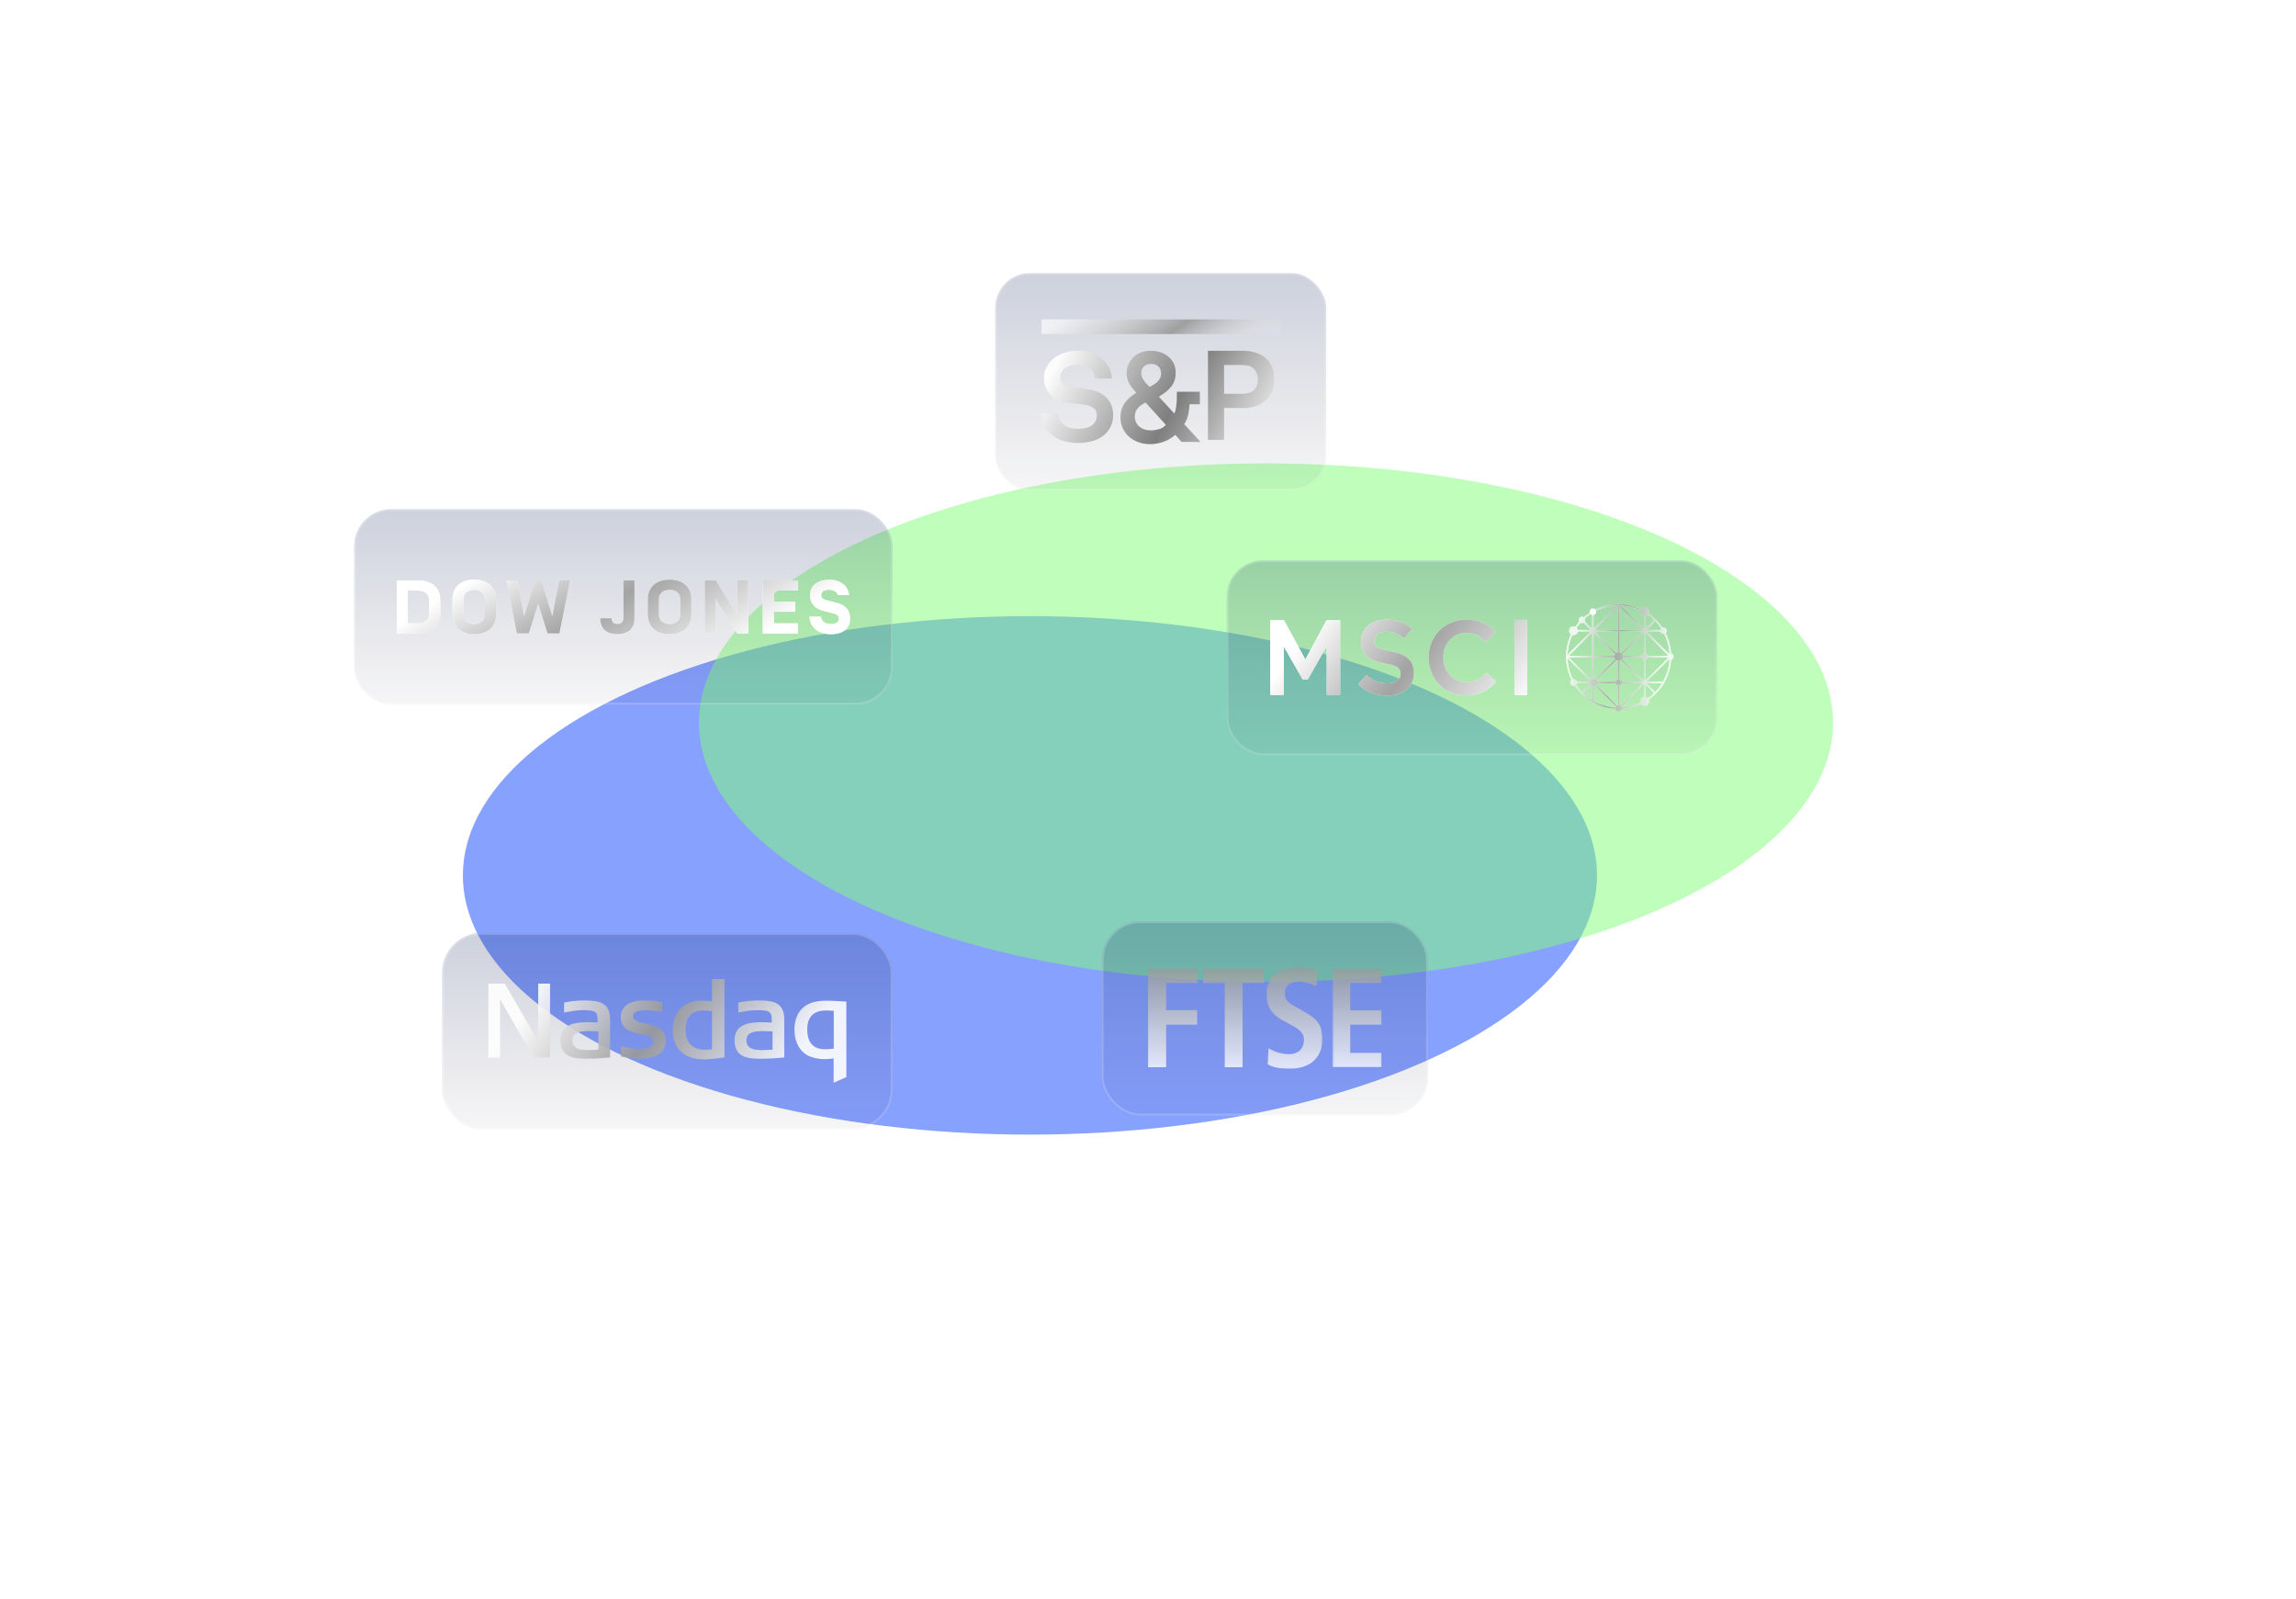 <svg width="992" height="691" viewBox="0 0 992 691" fill="none" xmlns="http://www.w3.org/2000/svg">
<g filter="url(#filter0_b_9693_5803)">
<path d="M528.099 453.417C480.797 487.484 428.723 505.444 382.787 506.963C336.848 508.482 297.109 493.563 274.343 461.952C251.577 430.341 250.021 387.923 266.022 344.833C282.021 301.747 315.558 258.05 362.861 223.982C410.163 189.915 462.237 171.956 508.173 170.437C554.112 168.917 593.851 183.837 616.617 215.448C639.383 247.059 640.939 289.477 624.938 332.567C608.939 375.653 575.402 419.35 528.099 453.417Z" stroke="white" stroke-opacity="0.2" stroke-width="1.047"/>
</g>
<g filter="url(#filter1_f_9693_5803)">
<ellipse cx="445" cy="378.199" rx="245" ry="112" fill="#1145FF" fill-opacity="0.5"/>
</g>
<g filter="url(#filter2_f_9693_5803)">
<ellipse cx="547" cy="312.201" rx="245" ry="112" fill="#83FF78" fill-opacity="0.5"/>
</g>
<g filter="url(#filter3_b_9693_5803)">
<rect x="153" y="220" width="232.686" height="84.43" rx="16.016" fill="url(#paint0_linear_9693_5803)" fill-opacity="0.2"/>
<rect x="153.4" y="220.4" width="231.885" height="83.629" rx="15.616" stroke="white" stroke-opacity="0.2" stroke-width="0.801"/>
<path fill-rule="evenodd" clip-rule="evenodd" d="M204.869 254.804C207.493 254.804 209.504 256.247 209.504 258.914V265.517C209.504 268.141 207.449 269.627 204.869 269.627C202.245 269.627 200.234 268.141 200.234 265.517V258.914C200.234 256.291 202.289 254.804 204.869 254.804ZM195.512 265.517C195.512 270.546 198.922 273.956 204.913 273.956C210.859 273.956 214.27 270.589 214.314 265.517V258.914C214.314 253.842 210.903 250.432 204.913 250.432C198.922 250.432 195.512 253.842 195.512 258.914V265.517ZM180.776 255.154C183.4 255.154 185.411 256.641 185.411 259.264V265.211C185.411 267.834 183.356 269.321 180.776 269.321H176.141V255.154H180.776ZM171.419 250.781V273.65H180.82C186.81 273.65 190.221 270.283 190.221 265.211V259.22C190.221 254.192 186.81 250.781 180.82 250.781H171.419ZM232.504 260.838L228.482 273.65H223.322L218.774 250.781H223.541L226.426 266.26L231.061 250.781H233.991L238.626 266.26L241.512 250.781H246.278L241.687 273.65H236.571L232.504 260.838ZM274.131 250.781H269.365V266.96C269.365 268.446 268.578 269.583 266.741 269.583C265.211 269.583 264.293 268.709 264.161 267.091H259.352C259.352 271.638 262.106 273.956 266.741 273.956C271.376 273.956 274.131 271.638 274.131 267.091V250.781ZM293.938 258.914C293.938 256.247 291.927 254.804 289.303 254.804C286.724 254.804 284.668 256.291 284.668 258.914V265.517C284.668 268.141 286.68 269.627 289.303 269.627C291.883 269.627 293.938 268.141 293.938 265.517V258.914ZM289.303 273.956C283.313 273.956 279.902 270.546 279.902 265.517V258.914C279.902 253.842 283.313 250.432 289.303 250.432C295.294 250.432 298.704 253.842 298.704 258.914V265.517C298.704 270.589 295.294 273.956 289.303 273.956ZM318.513 273.65H323.279V250.781H318.513V265.517L309.287 250.781H304.521V273.65H309.287V258.914L318.513 273.65ZM334.34 259.92H343.61V264.293H334.34V269.321H344.703V273.65H329.574V250.781H344.703V255.154H334.34V259.92ZM354.631 266.435H349.733C349.952 270.982 353.494 273.955 358.96 273.999C364.338 273.999 367.267 271.463 367.267 267.353C367.267 263.505 365.212 261.362 361.364 260.4L357.298 259.395C355.942 259.045 354.806 258.476 354.806 257.121C354.806 255.503 356.205 254.803 358.216 254.803C359.79 254.803 361.539 255.503 361.977 257.033H366.874C366.305 253.142 363.245 250.475 358.26 250.475C353.887 250.475 349.996 252.53 349.996 257.121C349.996 260.488 351.876 262.936 355.68 263.898L359.878 264.948C361.627 265.341 362.458 266.085 362.458 267.353C362.458 268.927 361.015 269.627 358.916 269.627C356.555 269.627 354.893 268.358 354.631 266.435Z" fill="white"/>
<path fill-rule="evenodd" clip-rule="evenodd" d="M204.869 254.804C207.493 254.804 209.504 256.247 209.504 258.914V265.517C209.504 268.141 207.449 269.627 204.869 269.627C202.245 269.627 200.234 268.141 200.234 265.517V258.914C200.234 256.291 202.289 254.804 204.869 254.804ZM195.512 265.517C195.512 270.546 198.922 273.956 204.913 273.956C210.859 273.956 214.27 270.589 214.314 265.517V258.914C214.314 253.842 210.903 250.432 204.913 250.432C198.922 250.432 195.512 253.842 195.512 258.914V265.517ZM180.776 255.154C183.4 255.154 185.411 256.641 185.411 259.264V265.211C185.411 267.834 183.356 269.321 180.776 269.321H176.141V255.154H180.776ZM171.419 250.781V273.65H180.82C186.81 273.65 190.221 270.283 190.221 265.211V259.22C190.221 254.192 186.81 250.781 180.82 250.781H171.419ZM232.504 260.838L228.482 273.65H223.322L218.774 250.781H223.541L226.426 266.26L231.061 250.781H233.991L238.626 266.26L241.512 250.781H246.278L241.687 273.65H236.571L232.504 260.838ZM274.131 250.781H269.365V266.96C269.365 268.446 268.578 269.583 266.741 269.583C265.211 269.583 264.293 268.709 264.161 267.091H259.352C259.352 271.638 262.106 273.956 266.741 273.956C271.376 273.956 274.131 271.638 274.131 267.091V250.781ZM293.938 258.914C293.938 256.247 291.927 254.804 289.303 254.804C286.724 254.804 284.668 256.291 284.668 258.914V265.517C284.668 268.141 286.68 269.627 289.303 269.627C291.883 269.627 293.938 268.141 293.938 265.517V258.914ZM289.303 273.956C283.313 273.956 279.902 270.546 279.902 265.517V258.914C279.902 253.842 283.313 250.432 289.303 250.432C295.294 250.432 298.704 253.842 298.704 258.914V265.517C298.704 270.589 295.294 273.956 289.303 273.956ZM318.513 273.65H323.279V250.781H318.513V265.517L309.287 250.781H304.521V273.65H309.287V258.914L318.513 273.65ZM334.34 259.92H343.61V264.293H334.34V269.321H344.703V273.65H329.574V250.781H344.703V255.154H334.34V259.92ZM354.631 266.435H349.733C349.952 270.982 353.494 273.955 358.96 273.999C364.338 273.999 367.267 271.463 367.267 267.353C367.267 263.505 365.212 261.362 361.364 260.4L357.298 259.395C355.942 259.045 354.806 258.476 354.806 257.121C354.806 255.503 356.205 254.803 358.216 254.803C359.79 254.803 361.539 255.503 361.977 257.033H366.874C366.305 253.142 363.245 250.475 358.26 250.475C353.887 250.475 349.996 252.53 349.996 257.121C349.996 260.488 351.876 262.936 355.68 263.898L359.878 264.948C361.627 265.341 362.458 266.085 362.458 267.353C362.458 268.927 361.015 269.627 358.916 269.627C356.555 269.627 354.893 268.358 354.631 266.435Z" fill="url(#paint1_linear_9693_5803)" fill-opacity="0.9"/>
</g>
<g filter="url(#filter4_b_9693_5803)">
<rect x="191" y="403" width="194.675" height="85" rx="17.218" fill="url(#paint2_linear_9693_5803)" fill-opacity="0.2"/>
<rect x="191.43" y="403.43" width="193.814" height="84.139" rx="16.788" stroke="white" stroke-opacity="0.2" stroke-width="0.861"/>
<g filter="url(#filter5_b_9693_5803)">
<path fill-rule="evenodd" clip-rule="evenodd" d="M290.643 445.262C290.643 452.931 295.751 457.688 303.972 457.688C307.904 457.688 312.998 456.822 312.998 456.822V423H307.637V432.607C305.846 432.383 304.535 432.352 303.583 432.352H302.947C295.357 432.352 290.643 437.303 290.643 445.262ZM296.205 445.129C296.205 439.37 298.73 436.57 303.923 436.57C304.984 436.57 306.168 436.678 307.635 436.914V453.325C306.166 453.45 305.088 453.512 304.147 453.512C299.252 453.512 296.205 450.299 296.205 445.129ZM216.052 431.662L230.535 456.912H237.657V424.946H232.543L232.549 449.972L218.066 424.946H211V456.912H216.047L216.052 431.662ZM268.658 456.549C271.685 457.131 274.227 457.404 276.665 457.404C283.69 457.404 287.712 454.549 287.712 449.573C287.712 444.148 282.78 443.068 278.801 442.208L278.797 442.208C275.953 441.589 273.499 441.055 273.499 439.189C273.499 436.94 276.501 436.467 279.031 436.467C281.306 436.467 283.673 436.849 285.692 437.22L286.153 437.304V432.97L285.287 432.842C283.502 432.575 281.283 432.25 278.225 432.25C271.854 432.25 268.201 434.892 268.201 439.504C268.201 444.232 271.969 445.608 275.501 446.524C275.858 446.614 276.282 446.699 276.732 446.783L276.884 446.814C279.292 447.275 282.289 447.852 282.289 450.148C282.289 452.887 277.951 453.179 276.089 453.179C273.783 453.179 271.478 452.693 268.808 452.124L268.33 452.021V456.487L268.658 456.549ZM317.361 449.348C317.361 456.427 322.5 457.404 328.049 457.404C330.913 457.404 334.257 457.342 338.467 456.87L338.837 456.828V440.396C338.837 432.861 333.687 432.25 327.608 432.25C324.829 432.25 322.104 432.529 319.277 433.103L318.963 433.17V437.437L319.429 437.353C321.868 436.916 324.629 436.425 327.116 436.425C333.388 436.425 333.443 437.456 333.449 441.777C333.326 441.772 333.154 441.764 332.952 441.755C332.021 441.714 330.446 441.644 330.059 441.644C325.308 441.644 317.361 441.644 317.361 449.348ZM322.504 449.481C322.504 446.13 325.343 445.456 329.925 445.456C330.234 445.456 332.789 445.548 333.77 445.59V453.469L333.76 453.47C333.05 453.52 330.785 453.682 329.524 453.682C326.126 453.682 322.504 453.36 322.504 449.481ZM242.128 449.348C242.128 456.427 247.266 457.404 252.823 457.404C255.68 457.404 259.024 457.342 263.233 456.87L263.604 456.828V440.396C263.604 432.861 258.453 432.25 252.375 432.25C249.579 432.251 246.79 432.537 244.051 433.103L243.729 433.17V437.437L244.195 437.353C246.634 436.916 249.395 436.425 251.883 436.425C258.156 436.425 258.217 437.456 258.223 441.777C258.1 441.772 257.927 441.764 257.724 441.755C256.792 441.714 255.214 441.644 254.825 441.644C250.075 441.644 242.128 441.644 242.128 449.348ZM247.278 449.481C247.278 446.13 250.111 445.456 254.691 445.456C255 445.456 257.555 445.548 258.544 445.59V453.469L258.533 453.47C257.823 453.52 255.559 453.682 254.292 453.682C250.894 453.682 247.278 453.36 247.278 449.481ZM360.185 457.289V467.775L365.675 465.345V432.716L362.629 432.558C360.755 432.449 358.814 432.341 357.377 432.341C353.361 432.341 350.691 432.918 348.428 434.268C343.921 436.99 343.247 442.04 343.247 444.802C343.247 450.337 345.685 454.651 349.775 456.35C351.601 457.12 353.96 457.581 356.085 457.581C356.982 457.581 358.093 457.581 360.185 457.289ZM348.767 444.802C348.767 439.336 351.528 436.558 356.976 436.56C357.837 436.56 358.595 436.603 360.238 436.712V453.053C358.139 453.32 357.192 453.32 356.349 453.32C352.885 453.32 348.767 451.841 348.767 444.802Z" fill="url(#paint3_linear_9693_5803)" fill-opacity="0.9"/>
</g>
</g>
<g filter="url(#filter6_b_9693_5803)">
<rect x="476" y="398" width="141" height="83.96" rx="16.703" fill="url(#paint4_linear_9693_5803)" fill-opacity="0.2"/>
<rect x="476.418" y="398.418" width="140.165" height="83.125" rx="16.285" stroke="white" stroke-opacity="0.2" stroke-width="0.835"/>
<path d="M496.043 418.501H517.235V424.69H503.841V436.42H517.235V442.701H503.841V461.082H496.043V418.501Z" fill="url(#paint5_linear_9693_5803)" fill-opacity="0.77"/>
<path d="M529.162 424.69H519.805V418.501H546.042V424.69H536.868V461.082H529.162V424.69Z" fill="url(#paint6_linear_9693_5803)" fill-opacity="0.77"/>
<mask id="mask0_9693_5803" style="mask-type:luminance" maskUnits="userSpaceOnUse" x="547" y="418" width="25" height="44">
<path d="M547.139 461.916H571.541V418.042H547.139V461.916Z" fill="white"/>
</mask>
<g mask="url(#mask0_9693_5803)">
<path d="M548.056 452.863C549.524 453.787 552.918 455.45 556.955 455.45C560.349 455.45 563.376 453.602 563.376 449.261C563.376 446.213 561.633 444.92 557.872 442.796C553.927 440.671 553.927 440.671 553.927 440.671C549.799 438.362 547.139 434.944 547.139 429.495C547.139 421.829 553.285 417.949 560.349 417.949C564.844 417.949 567.963 419.058 569.156 419.519C568.789 425.985 568.789 425.985 568.789 425.985C566.954 425.246 564.477 424.138 560.899 424.138C557.046 424.138 555.12 426.262 555.12 429.125C555.12 432.358 557.138 433.559 559.523 434.852C564.11 437.438 564.11 437.438 564.11 437.438C568.972 440.209 571.358 442.888 571.358 448.892C571.358 457.574 565.303 461.73 557.23 461.73C553.01 461.73 549.707 461.084 547.689 459.791" fill="url(#paint7_linear_9693_5803)" fill-opacity="0.77"/>
</g>
<mask id="mask1_9693_5803" style="mask-type:luminance" maskUnits="userSpaceOnUse" x="575" y="418" width="22" height="44">
<path d="M575.673 461.266H596.956V418.5H575.673V461.266Z" fill="white"/>
</mask>
<g mask="url(#mask1_9693_5803)">
<path d="M575.673 418.501H596.864V424.69H583.379V436.513H596.864V442.701H583.379V454.894H596.864V461.082H575.673V418.501Z" fill="url(#paint8_linear_9693_5803)" fill-opacity="0.77"/>
</g>
</g>
<g filter="url(#filter7_b_9693_5803)">
<rect x="530" y="242.125" width="212" height="84.145" rx="15.688" fill="url(#paint9_linear_9693_5803)" fill-opacity="0.2"/>
<rect x="530.392" y="242.517" width="211.216" height="83.361" rx="15.296" stroke="white" stroke-opacity="0.2" stroke-width="0.784"/>
<g clip-path="url(#clip0_9693_5803)">
<g opacity="0.8">
<path d="M715.139 299.802C715.052 299.802 714.964 299.78 714.899 299.715L683.275 268.077C683.143 267.946 683.143 267.749 683.275 267.618C683.406 267.486 683.603 267.486 683.734 267.618L715.38 299.255C715.512 299.386 715.512 299.583 715.38 299.715C715.315 299.759 715.227 299.802 715.139 299.802Z" fill="white"/>
<path d="M715.139 299.802C715.052 299.802 714.964 299.78 714.899 299.715L683.275 268.077C683.143 267.946 683.143 267.749 683.275 267.618C683.406 267.486 683.603 267.486 683.734 267.618L715.38 299.255C715.512 299.386 715.512 299.583 715.38 299.715C715.315 299.759 715.227 299.802 715.139 299.802Z" fill="url(#paint10_linear_9693_5803)" fill-opacity="0.9"/>
<path d="M683.538 299.825C683.45 299.825 683.362 299.803 683.297 299.737C683.165 299.606 683.165 299.409 683.297 299.278L714.943 267.662C715.074 267.531 715.271 267.531 715.403 267.662C715.534 267.794 715.534 267.991 715.403 268.122L683.779 299.737C683.713 299.803 683.625 299.825 683.538 299.825Z" fill="white"/>
<path d="M683.538 299.825C683.45 299.825 683.362 299.803 683.297 299.737C683.165 299.606 683.165 299.409 683.297 299.278L714.943 267.662C715.074 267.531 715.271 267.531 715.403 267.662C715.534 267.794 715.534 267.991 715.403 268.122L683.779 299.737C683.713 299.803 683.625 299.825 683.538 299.825Z" fill="url(#paint11_linear_9693_5803)" fill-opacity="0.9"/>
<path d="M699.394 306.371C699.218 306.371 699.065 306.217 699.065 306.042V261.29C699.065 261.115 699.218 260.962 699.394 260.962C699.569 260.962 699.722 261.115 699.722 261.29V306.042C699.722 306.217 699.569 306.371 699.394 306.371Z" fill="white"/>
<path d="M699.394 306.371C699.218 306.371 699.065 306.217 699.065 306.042V261.29C699.065 261.115 699.218 260.962 699.394 260.962C699.569 260.962 699.722 261.115 699.722 261.29V306.042C699.722 306.217 699.569 306.371 699.394 306.371Z" fill="url(#paint12_linear_9693_5803)" fill-opacity="0.9"/>
<path d="M721.775 283.995H676.989C676.814 283.995 676.661 283.841 676.661 283.666C676.661 283.491 676.814 283.338 676.989 283.338H721.754C721.929 283.338 722.082 283.491 722.082 283.666C722.082 283.841 721.951 283.995 721.775 283.995Z" fill="white"/>
<path d="M721.775 283.995H676.989C676.814 283.995 676.661 283.841 676.661 283.666C676.661 283.491 676.814 283.338 676.989 283.338H721.754C721.929 283.338 722.082 283.491 722.082 283.666C722.082 283.841 721.951 283.995 721.775 283.995Z" fill="url(#paint13_linear_9693_5803)" fill-opacity="0.9"/>
<path d="M718.731 272.807H679.858C679.683 272.807 679.53 272.653 679.53 272.478C679.53 272.303 679.683 272.15 679.858 272.15H718.731C718.906 272.15 719.06 272.303 719.06 272.478C719.06 272.653 718.906 272.807 718.731 272.807Z" fill="white"/>
<path d="M718.731 272.807H679.858C679.683 272.807 679.53 272.653 679.53 272.478C679.53 272.303 679.683 272.15 679.858 272.15H718.731C718.906 272.15 719.06 272.303 719.06 272.478C719.06 272.653 718.906 272.807 718.731 272.807Z" fill="url(#paint14_linear_9693_5803)" fill-opacity="0.9"/>
<path d="M718.687 295.183H679.858C679.683 295.183 679.53 295.029 679.53 294.854C679.53 294.679 679.683 294.526 679.858 294.526H718.687C718.863 294.526 719.016 294.679 719.016 294.854C719.016 295.029 718.884 295.183 718.687 295.183Z" fill="white"/>
<path d="M718.687 295.183H679.858C679.683 295.183 679.53 295.029 679.53 294.854C679.53 294.679 679.683 294.526 679.858 294.526H718.687C718.863 294.526 719.016 294.679 719.016 294.854C719.016 295.029 718.884 295.183 718.687 295.183Z" fill="url(#paint15_linear_9693_5803)" fill-opacity="0.9"/>
<path d="M699.394 306.371C699.218 306.371 699.065 306.217 699.065 306.042V261.29C699.065 261.115 699.218 260.962 699.394 260.962C699.569 260.962 699.722 261.115 699.722 261.29V306.042C699.722 306.217 699.569 306.371 699.394 306.371Z" fill="white"/>
<path d="M699.394 306.371C699.218 306.371 699.065 306.217 699.065 306.042V261.29C699.065 261.115 699.218 260.962 699.394 260.962C699.569 260.962 699.722 261.115 699.722 261.29V306.042C699.722 306.217 699.569 306.371 699.394 306.371Z" fill="url(#paint16_linear_9693_5803)" fill-opacity="0.9"/>
<path d="M688.203 303.306C688.027 303.306 687.874 303.153 687.874 302.978V264.246C687.874 264.071 688.027 263.918 688.203 263.918C688.378 263.918 688.531 264.071 688.531 264.246V302.978C688.531 303.175 688.378 303.306 688.203 303.306Z" fill="white"/>
<path d="M688.203 303.306C688.027 303.306 687.874 303.153 687.874 302.978V264.246C687.874 264.071 688.027 263.918 688.203 263.918C688.378 263.918 688.531 264.071 688.531 264.246V302.978C688.531 303.175 688.378 303.306 688.203 303.306Z" fill="url(#paint17_linear_9693_5803)" fill-opacity="0.9"/>
<path d="M710.585 303.305C710.41 303.305 710.256 303.152 710.256 302.977V264.312C710.256 264.136 710.41 263.983 710.585 263.983C710.76 263.983 710.913 264.136 710.913 264.312V302.977C710.913 303.174 710.76 303.305 710.585 303.305Z" fill="white"/>
<path d="M710.585 303.305C710.41 303.305 710.256 303.152 710.256 302.977V264.312C710.256 264.136 710.41 263.983 710.585 263.983C710.76 263.983 710.913 264.136 710.913 264.312V302.977C710.913 303.174 710.76 303.305 710.585 303.305Z" fill="url(#paint18_linear_9693_5803)" fill-opacity="0.9"/>
<path d="M721.775 283.995C721.688 283.995 721.6 283.973 721.534 283.907L699.152 261.509C699.021 261.378 699.021 261.181 699.152 261.05C699.284 260.918 699.481 260.918 699.612 261.05L721.994 283.426C722.126 283.557 722.126 283.754 721.994 283.885C721.929 283.951 721.863 283.995 721.775 283.995Z" fill="white"/>
<path d="M721.775 283.995C721.688 283.995 721.6 283.973 721.534 283.907L699.152 261.509C699.021 261.378 699.021 261.181 699.152 261.05C699.284 260.918 699.481 260.918 699.612 261.05L721.994 283.426C722.126 283.557 722.126 283.754 721.994 283.885C721.929 283.951 721.863 283.995 721.775 283.995Z" fill="url(#paint19_linear_9693_5803)" fill-opacity="0.9"/>
<path d="M699.394 306.371C699.306 306.371 699.218 306.349 699.152 306.284L676.77 283.908C676.639 283.776 676.639 283.579 676.77 283.448C676.902 283.317 677.099 283.317 677.23 283.448L699.612 305.824C699.744 305.955 699.744 306.152 699.612 306.284C699.546 306.349 699.459 306.371 699.394 306.371Z" fill="white"/>
<path d="M699.394 306.371C699.306 306.371 699.218 306.349 699.152 306.284L676.77 283.908C676.639 283.776 676.639 283.579 676.77 283.448C676.902 283.317 677.099 283.317 677.23 283.448L699.612 305.824C699.744 305.955 699.744 306.152 699.612 306.284C699.546 306.349 699.459 306.371 699.394 306.371Z" fill="url(#paint20_linear_9693_5803)" fill-opacity="0.9"/>
<path d="M699.394 306.371C699.306 306.371 699.218 306.349 699.152 306.284C699.021 306.152 699.021 305.955 699.152 305.824L721.534 283.448C721.666 283.317 721.863 283.317 721.994 283.448C722.126 283.579 722.126 283.776 721.994 283.908L699.612 306.284C699.546 306.349 699.459 306.371 699.394 306.371Z" fill="white"/>
<path d="M699.394 306.371C699.306 306.371 699.218 306.349 699.152 306.284C699.021 306.152 699.021 305.955 699.152 305.824L721.534 283.448C721.666 283.317 721.863 283.317 721.994 283.448C722.126 283.579 722.126 283.776 721.994 283.908L699.612 306.284C699.546 306.349 699.459 306.371 699.394 306.371Z" fill="url(#paint21_linear_9693_5803)" fill-opacity="0.9"/>
<path d="M676.989 283.995C676.902 283.995 676.814 283.973 676.749 283.907C676.617 283.776 676.617 283.579 676.749 283.448L699.152 261.05C699.284 260.918 699.481 260.918 699.612 261.05C699.744 261.181 699.744 261.378 699.613 261.509L677.23 283.907C677.165 283.951 677.077 283.995 676.989 283.995Z" fill="white"/>
<path d="M676.989 283.995C676.902 283.995 676.814 283.973 676.749 283.907C676.617 283.776 676.617 283.579 676.749 283.448L699.152 261.05C699.284 260.918 699.481 260.918 699.612 261.05C699.744 261.181 699.744 261.378 699.613 261.509L677.23 283.907C677.165 283.951 677.077 283.995 676.989 283.995Z" fill="url(#paint22_linear_9693_5803)" fill-opacity="0.9"/>
<path d="M699.328 306.349C686.801 306.349 676.617 296.168 676.617 283.667C676.617 271.143 686.801 260.984 699.328 260.984C711.855 260.984 722.038 271.165 722.038 283.667C722.038 296.168 711.855 306.349 699.328 306.349ZM699.328 261.619C687.173 261.619 677.274 271.515 677.274 283.645C677.274 295.796 687.173 305.67 699.328 305.67C711.482 305.67 721.381 295.796 721.381 283.645C721.381 271.493 711.482 261.619 699.328 261.619Z" fill="white"/>
<path d="M699.328 306.349C686.801 306.349 676.617 296.168 676.617 283.667C676.617 271.143 686.801 260.984 699.328 260.984C711.855 260.984 722.038 271.165 722.038 283.667C722.038 296.168 711.855 306.349 699.328 306.349ZM699.328 261.619C687.173 261.619 677.274 271.515 677.274 283.645C677.274 295.796 687.173 305.67 699.328 305.67C711.482 305.67 721.381 295.796 721.381 283.645C721.381 271.493 711.482 261.619 699.328 261.619Z" fill="url(#paint23_linear_9693_5803)" fill-opacity="0.9"/>
<path d="M701.255 283.645C701.255 284.696 700.401 285.55 699.35 285.55C698.298 285.55 697.444 284.696 697.444 283.645C697.444 282.594 698.298 281.74 699.35 281.74C700.423 281.762 701.255 282.594 701.255 283.645Z" fill="white"/>
<path d="M701.255 283.645C701.255 284.696 700.401 285.55 699.35 285.55C698.298 285.55 697.444 284.696 697.444 283.645C697.444 282.594 698.298 281.74 699.35 281.74C700.423 281.762 701.255 282.594 701.255 283.645Z" fill="url(#paint24_linear_9693_5803)" fill-opacity="0.9"/>
<path d="M700.795 294.855C700.795 295.643 700.16 296.256 699.394 296.256C698.627 296.256 697.992 295.621 697.992 294.855C697.992 294.088 698.627 293.453 699.394 293.453C700.16 293.453 700.795 294.066 700.795 294.855Z" fill="white"/>
<path d="M700.795 294.855C700.795 295.643 700.16 296.256 699.394 296.256C698.627 296.256 697.992 295.621 697.992 294.855C697.992 294.088 698.627 293.453 699.394 293.453C700.16 293.453 700.795 294.066 700.795 294.855Z" fill="url(#paint25_linear_9693_5803)" fill-opacity="0.9"/>
<path d="M689.604 272.479C689.604 273.245 688.969 273.88 688.203 273.88C687.436 273.88 686.801 273.245 686.801 272.479C686.801 271.69 687.436 271.077 688.203 271.077C688.969 271.077 689.604 271.69 689.604 272.479Z" fill="white"/>
<path d="M689.604 272.479C689.604 273.245 688.969 273.88 688.203 273.88C687.436 273.88 686.801 273.245 686.801 272.479C686.801 271.69 687.436 271.077 688.203 271.077C688.969 271.077 689.604 271.69 689.604 272.479Z" fill="url(#paint26_linear_9693_5803)" fill-opacity="0.9"/>
<path d="M690.086 294.854C690.086 295.905 689.232 296.759 688.181 296.759C687.13 296.759 686.275 295.905 686.275 294.854C686.275 293.803 687.13 292.949 688.181 292.949C689.254 292.949 690.086 293.803 690.086 294.854Z" fill="white"/>
<path d="M690.086 294.854C690.086 295.905 689.232 296.759 688.181 296.759C687.13 296.759 686.275 295.905 686.275 294.854C686.275 293.803 687.13 292.949 688.181 292.949C689.254 292.949 690.086 293.803 690.086 294.854Z" fill="url(#paint27_linear_9693_5803)" fill-opacity="0.9"/>
<path d="M723.177 283.667C723.177 284.433 722.542 285.068 721.776 285.068C721.009 285.068 720.374 284.433 720.374 283.667C720.374 282.878 721.009 282.265 721.776 282.265C722.542 282.265 723.177 282.878 723.177 283.667Z" fill="white"/>
<path d="M723.177 283.667C723.177 284.433 722.542 285.068 721.776 285.068C721.009 285.068 720.374 284.433 720.374 283.667C720.374 282.878 721.009 282.265 721.776 282.265C722.542 282.265 723.177 282.878 723.177 283.667Z" fill="url(#paint28_linear_9693_5803)" fill-opacity="0.9"/>
<path d="M700.795 306.043C700.795 306.809 700.16 307.444 699.394 307.444C698.627 307.444 697.992 306.809 697.992 306.043C697.992 305.276 698.627 304.641 699.394 304.641C700.16 304.641 700.795 305.276 700.795 306.043Z" fill="white"/>
<path d="M700.795 306.043C700.795 306.809 700.16 307.444 699.394 307.444C698.627 307.444 697.992 306.809 697.992 306.043C697.992 305.276 698.627 304.641 699.394 304.641C700.16 304.641 700.795 305.276 700.795 306.043Z" fill="url(#paint29_linear_9693_5803)" fill-opacity="0.9"/>
<path d="M712.468 302.977C712.468 304.028 711.614 304.882 710.563 304.882C709.512 304.882 708.658 304.028 708.658 302.977C708.658 301.926 709.512 301.072 710.563 301.072C711.636 301.094 712.468 301.926 712.468 302.977Z" fill="white"/>
<path d="M712.468 302.977C712.468 304.028 711.614 304.882 710.563 304.882C709.512 304.882 708.658 304.028 708.658 302.977C708.658 301.926 709.512 301.072 710.563 301.072C711.636 301.094 712.468 301.926 712.468 302.977Z" fill="url(#paint30_linear_9693_5803)" fill-opacity="0.9"/>
<path d="M681.26 294.855C681.26 295.643 680.625 296.256 679.858 296.256C679.092 296.256 678.456 295.621 678.456 294.855C678.456 294.088 679.092 293.453 679.858 293.453C680.625 293.453 681.26 294.066 681.26 294.855Z" fill="white"/>
<path d="M681.26 294.855C681.26 295.643 680.625 296.256 679.858 296.256C679.092 296.256 678.456 295.621 678.456 294.855C678.456 294.088 679.092 293.453 679.858 293.453C680.625 293.453 681.26 294.066 681.26 294.855Z" fill="url(#paint31_linear_9693_5803)" fill-opacity="0.9"/>
<path d="M712.468 264.312C712.468 265.363 711.614 266.217 710.563 266.217C709.512 266.217 708.658 265.363 708.658 264.312C708.658 263.261 709.512 262.407 710.563 262.407C711.636 262.407 712.468 263.261 712.468 264.312Z" fill="white"/>
<path d="M712.468 264.312C712.468 265.363 711.614 266.217 710.563 266.217C709.512 266.217 708.658 265.363 708.658 264.312C708.658 263.261 709.512 262.407 710.563 262.407C711.636 262.407 712.468 263.261 712.468 264.312Z" fill="url(#paint32_linear_9693_5803)" fill-opacity="0.9"/>
<path d="M681.742 272.5C681.742 273.551 680.888 274.405 679.836 274.405C678.785 274.405 677.931 273.551 677.931 272.5C677.931 271.449 678.785 270.596 679.836 270.596C680.909 270.617 681.742 271.471 681.742 272.5Z" fill="white"/>
<path d="M681.742 272.5C681.742 273.551 680.888 274.405 679.836 274.405C678.785 274.405 677.931 273.551 677.931 272.5C677.931 271.449 678.785 270.596 679.836 270.596C680.909 270.617 681.742 271.471 681.742 272.5Z" fill="url(#paint33_linear_9693_5803)" fill-opacity="0.9"/>
<path d="M720.133 272.479C720.133 273.245 719.498 273.88 718.731 273.88C717.965 273.88 717.33 273.245 717.33 272.479C717.33 271.69 717.965 271.077 718.731 271.077C719.498 271.077 720.133 271.69 720.133 272.479Z" fill="white"/>
<path d="M720.133 272.479C720.133 273.245 719.498 273.88 718.731 273.88C717.965 273.88 717.33 273.245 717.33 272.479C717.33 271.69 717.965 271.077 718.731 271.077C719.498 271.077 720.133 271.69 720.133 272.479Z" fill="url(#paint34_linear_9693_5803)" fill-opacity="0.9"/>
<path d="M711.986 283.688C711.986 284.476 711.351 285.089 710.585 285.089C709.818 285.089 709.183 284.454 709.183 283.688C709.183 282.922 709.818 282.287 710.585 282.287C711.351 282.287 711.986 282.9 711.986 283.688Z" fill="white"/>
<path d="M711.986 283.688C711.986 284.476 711.351 285.089 710.585 285.089C709.818 285.089 709.183 284.454 709.183 283.688C709.183 282.922 709.818 282.287 710.585 282.287C711.351 282.287 711.986 282.9 711.986 283.688Z" fill="url(#paint35_linear_9693_5803)" fill-opacity="0.9"/>
<path d="M684.918 267.837C684.918 268.604 684.282 269.239 683.516 269.239C682.749 269.239 682.114 268.604 682.114 267.837C682.114 267.071 682.749 266.436 683.516 266.436C684.282 266.436 684.918 267.071 684.918 267.837Z" fill="white"/>
<path d="M684.918 267.837C684.918 268.604 684.282 269.239 683.516 269.239C682.749 269.239 682.114 268.604 682.114 267.837C682.114 267.071 682.749 266.436 683.516 266.436C684.282 266.436 684.918 267.071 684.918 267.837Z" fill="url(#paint36_linear_9693_5803)" fill-opacity="0.9"/>
</g>
<path d="M578.746 267.902H573.358C573.227 267.902 573.117 267.968 573.074 268.077L563.985 284.935L554.809 268.077C554.743 267.968 554.634 267.902 554.524 267.902H549.159C548.983 267.902 548.83 268.055 548.83 268.23V299.954C548.83 300.13 548.983 300.283 549.159 300.283H554.305C554.48 300.283 554.634 300.13 554.634 299.954V279.242L562.715 293.342C562.78 293.451 562.89 293.517 562.999 293.517H564.883C564.992 293.517 565.102 293.451 565.168 293.342L573.205 279.198V299.932C573.205 300.108 573.358 300.261 573.533 300.261H578.724C578.811 300.261 578.899 300.217 578.965 300.173C579.03 300.108 579.052 300.02 579.052 299.932V268.23C579.074 268.033 578.921 267.902 578.746 267.902Z" fill="white"/>
<path d="M578.746 267.902H573.358C573.227 267.902 573.117 267.968 573.074 268.077L563.985 284.935L554.809 268.077C554.743 267.968 554.634 267.902 554.524 267.902H549.159C548.983 267.902 548.83 268.055 548.83 268.23V299.954C548.83 300.13 548.983 300.283 549.159 300.283H554.305C554.48 300.283 554.634 300.13 554.634 299.954V279.242L562.715 293.342C562.78 293.451 562.89 293.517 562.999 293.517H564.883C564.992 293.517 565.102 293.451 565.168 293.342L573.205 279.198V299.932C573.205 300.108 573.358 300.261 573.533 300.261H578.724C578.811 300.261 578.899 300.217 578.965 300.173C579.03 300.108 579.052 300.02 579.052 299.932V268.23C579.074 268.033 578.921 267.902 578.746 267.902Z" fill="url(#paint37_linear_9693_5803)" fill-opacity="0.9"/>
<path d="M659.47 267.814H654.63C654.455 267.814 654.301 267.968 654.301 268.143V300.042C654.301 300.217 654.455 300.37 654.63 300.37H659.47C659.645 300.37 659.798 300.217 659.798 300.042V268.143C659.798 267.946 659.667 267.814 659.47 267.814Z" fill="white"/>
<path d="M659.47 267.814H654.63C654.455 267.814 654.301 267.968 654.301 268.143V300.042C654.301 300.217 654.455 300.37 654.63 300.37H659.47C659.645 300.37 659.798 300.217 659.798 300.042V268.143C659.798 267.946 659.667 267.814 659.47 267.814Z" fill="url(#paint38_linear_9693_5803)" fill-opacity="0.9"/>
<path d="M646.177 294.394L642.673 290.847C642.542 290.716 642.345 290.716 642.213 290.847C639.629 293.255 637.286 294.744 633.519 294.744C627.869 294.744 623.598 290.168 623.598 284.082V283.994C623.598 281.104 624.605 278.433 626.423 276.463C628.263 274.47 630.781 273.375 633.519 273.375C636.563 273.375 639.169 274.536 641.994 277.141C642.06 277.207 642.148 277.229 642.235 277.229C642.323 277.229 642.41 277.185 642.476 277.119L645.98 273.091C646.09 272.959 646.09 272.762 645.958 272.631C643.418 270.201 639.936 267.705 633.585 267.705C624.277 267.705 617.247 274.755 617.247 284.081V284.169C617.247 288.591 618.89 292.685 621.846 295.729C624.847 298.794 628.92 300.458 633.366 300.458C637.045 300.458 641.447 299.801 646.199 294.853C646.309 294.722 646.309 294.525 646.177 294.394Z" fill="white"/>
<path d="M646.177 294.394L642.673 290.847C642.542 290.716 642.345 290.716 642.213 290.847C639.629 293.255 637.286 294.744 633.519 294.744C627.869 294.744 623.598 290.168 623.598 284.082V283.994C623.598 281.104 624.605 278.433 626.423 276.463C628.263 274.47 630.781 273.375 633.519 273.375C636.563 273.375 639.169 274.536 641.994 277.141C642.06 277.207 642.148 277.229 642.235 277.229C642.323 277.229 642.41 277.185 642.476 277.119L645.98 273.091C646.09 272.959 646.09 272.762 645.958 272.631C643.418 270.201 639.936 267.705 633.585 267.705C624.277 267.705 617.247 274.755 617.247 284.081V284.169C617.247 288.591 618.89 292.685 621.846 295.729C624.847 298.794 628.92 300.458 633.366 300.458C637.045 300.458 641.447 299.801 646.199 294.853C646.309 294.722 646.309 294.525 646.177 294.394Z" fill="url(#paint39_linear_9693_5803)" fill-opacity="0.9"/>
<path d="M607.916 284.104C606.405 282.9 604.434 282.111 601.587 281.542C601.565 281.542 601.499 281.52 601.434 281.499C601.39 281.499 601.346 281.477 601.302 281.477C601.018 281.411 600.383 281.28 599.726 281.148C599.025 281.017 598.28 280.864 598.061 280.798C596.331 280.316 595.302 279.856 594.688 279.265C594.097 278.718 593.812 277.995 593.769 277.054V276.704C593.856 274.689 595.433 273.266 597.908 272.96C598.521 272.894 599.112 272.872 599.704 272.916C602.2 273.091 604.325 273.945 606.252 275.5C606.339 275.587 606.514 275.609 606.624 275.565H606.646C606.733 275.565 606.821 275.522 606.887 275.456L609.821 271.975C609.931 271.843 609.931 271.624 609.778 271.515C606.711 268.866 603.383 267.683 598.981 267.683C592.433 267.683 588.031 271.493 588.031 277.185V277.295C588.031 279.922 588.819 281.915 590.396 283.403C591.819 284.739 593.9 285.68 596.725 286.271C596.9 286.315 597.338 286.403 597.776 286.49C598.083 286.556 598.368 286.6 598.499 286.644C598.696 286.687 599.134 286.775 599.55 286.841C599.944 286.906 600.339 286.994 600.47 287.016C602.047 287.41 603.076 287.716 603.843 288.329C604.719 289.008 605.091 289.862 605.113 291.11V291.198C605.113 293.453 603.339 294.942 600.382 295.182C600.054 295.204 599.703 295.226 599.353 295.226C599.046 295.226 598.74 295.226 598.433 295.204C595.367 294.985 592.98 293.956 590.724 291.876C590.637 291.789 590.505 291.767 590.418 291.789H590.396C590.308 291.789 590.221 291.833 590.155 291.898L586.958 295.379C586.826 295.511 586.848 295.708 586.979 295.839C590.308 298.992 594.338 300.503 599.309 300.503C606.361 300.503 610.894 296.715 610.894 290.869V290.782C610.916 287.914 609.909 285.659 607.916 284.104Z" fill="white"/>
<path d="M607.916 284.104C606.405 282.9 604.434 282.111 601.587 281.542C601.565 281.542 601.499 281.52 601.434 281.499C601.39 281.499 601.346 281.477 601.302 281.477C601.018 281.411 600.383 281.28 599.726 281.148C599.025 281.017 598.28 280.864 598.061 280.798C596.331 280.316 595.302 279.856 594.688 279.265C594.097 278.718 593.812 277.995 593.769 277.054V276.704C593.856 274.689 595.433 273.266 597.908 272.96C598.521 272.894 599.112 272.872 599.704 272.916C602.2 273.091 604.325 273.945 606.252 275.5C606.339 275.587 606.514 275.609 606.624 275.565H606.646C606.733 275.565 606.821 275.522 606.887 275.456L609.821 271.975C609.931 271.843 609.931 271.624 609.778 271.515C606.711 268.866 603.383 267.683 598.981 267.683C592.433 267.683 588.031 271.493 588.031 277.185V277.295C588.031 279.922 588.819 281.915 590.396 283.403C591.819 284.739 593.9 285.68 596.725 286.271C596.9 286.315 597.338 286.403 597.776 286.49C598.083 286.556 598.368 286.6 598.499 286.644C598.696 286.687 599.134 286.775 599.55 286.841C599.944 286.906 600.339 286.994 600.47 287.016C602.047 287.41 603.076 287.716 603.843 288.329C604.719 289.008 605.091 289.862 605.113 291.11V291.198C605.113 293.453 603.339 294.942 600.382 295.182C600.054 295.204 599.703 295.226 599.353 295.226C599.046 295.226 598.74 295.226 598.433 295.204C595.367 294.985 592.98 293.956 590.724 291.876C590.637 291.789 590.505 291.767 590.418 291.789H590.396C590.308 291.789 590.221 291.833 590.155 291.898L586.958 295.379C586.826 295.511 586.848 295.708 586.979 295.839C590.308 298.992 594.338 300.503 599.309 300.503C606.361 300.503 610.894 296.715 610.894 290.869V290.782C610.916 287.914 609.909 285.659 607.916 284.104Z" fill="url(#paint40_linear_9693_5803)" fill-opacity="0.9"/>
<path d="M689.605 264.311C689.605 265.078 688.969 265.713 688.203 265.713C687.436 265.713 686.801 265.078 686.801 264.311C686.801 263.523 687.436 262.91 688.203 262.91C688.969 262.91 689.605 263.545 689.605 264.311Z" fill="white"/>
<path d="M689.605 264.311C689.605 265.078 688.969 265.713 688.203 265.713C687.436 265.713 686.801 265.078 686.801 264.311C686.801 263.523 687.436 262.91 688.203 262.91C688.969 262.91 689.605 263.545 689.605 264.311Z" fill="url(#paint41_linear_9693_5803)" fill-opacity="0.9"/>
</g>
</g>
<g filter="url(#filter8_b_9693_5803)">
<rect x="430" y="118" width="143" height="93.894" rx="14.999" fill="url(#paint42_linear_9693_5803)" fill-opacity="0.2"/>
<rect x="430.375" y="118.375" width="142.25" height="93.144" rx="14.624" stroke="white" stroke-opacity="0.2" stroke-width="0.75"/>
<path d="M553 138H450V144.325H553V138Z" fill="url(#paint43_linear_9693_5803)" fill-opacity="0.9"/>
<path d="M480.945 179.245C480.945 181.052 480.629 182.588 480.042 183.898C479.454 185.209 478.686 186.338 477.738 187.287C476.247 188.777 474.44 189.816 472.317 190.449C470.193 191.081 467.935 191.398 465.54 191.398C463.462 191.398 461.429 191.081 459.442 190.494C457.454 189.907 455.647 188.868 454.021 187.422C452.846 186.383 451.897 185.073 451.129 183.537C450.361 182.001 450 180.33 450 178.477H457.183C457.183 179.426 457.364 180.284 457.77 181.098C458.132 181.911 458.629 182.588 459.216 183.176C460.029 184.034 461.068 184.576 462.243 184.847C463.417 185.118 464.546 185.254 465.676 185.254C467.031 185.254 468.296 185.118 469.471 184.802C470.645 184.486 471.639 183.944 472.362 183.221C472.814 182.769 473.175 182.272 473.446 181.73C473.717 181.188 473.898 180.465 473.898 179.516C473.898 178.116 473.446 177.032 472.497 176.354C471.594 175.631 470.51 175.18 469.335 174.954C468.025 174.683 466.625 174.502 465.043 174.412C463.507 174.321 462.062 174.141 460.797 173.915C459.442 173.689 458.222 173.327 457.047 172.785C455.873 172.243 454.834 171.52 453.93 170.662C453.027 169.759 452.349 168.719 451.807 167.455C451.265 166.19 451.039 164.789 451.039 163.208C451.039 161.672 451.355 160.317 451.943 159.052C452.575 157.787 453.388 156.658 454.382 155.619C455.647 154.354 457.273 153.36 459.261 152.637C461.249 151.914 463.372 151.553 465.676 151.553C467.754 151.553 469.696 151.869 471.639 152.502C473.536 153.134 475.163 154.083 476.428 155.302C477.602 156.387 478.506 157.606 479.229 159.007C479.951 160.362 480.313 161.898 480.358 163.524H473.175C473.13 162.847 472.949 162.169 472.678 161.491C472.362 160.814 472 160.227 471.504 159.73C470.871 159.097 470.013 158.555 468.883 158.194C467.754 157.832 466.67 157.652 465.631 157.652C464.546 157.652 463.417 157.787 462.288 158.103C461.158 158.374 460.164 158.962 459.396 159.775C458.99 160.227 458.674 160.678 458.448 161.175C458.222 161.672 458.086 162.305 458.086 163.027C458.086 164.292 458.448 165.241 459.171 165.919C459.893 166.596 460.842 167.003 461.971 167.184C463.191 167.364 464.592 167.545 466.128 167.68C467.664 167.816 469.064 167.997 470.329 168.177C471.775 168.403 473.13 168.765 474.44 169.352C475.705 169.894 476.834 170.662 477.828 171.566C478.777 172.469 479.545 173.598 480.087 174.909C480.674 176.128 480.945 177.619 480.945 179.245Z" fill="url(#paint44_linear_9693_5803)" fill-opacity="0.9"/>
<path d="M510.49 190.901L507.779 187.874C506.243 189.229 504.527 190.268 502.629 190.901C500.777 191.533 498.835 191.894 496.847 191.894C495.13 191.894 493.504 191.623 491.968 191.081C490.432 190.539 489.077 189.771 487.902 188.777C486.728 187.783 485.824 186.564 485.146 185.118C484.469 183.672 484.107 182.046 484.107 180.239C484.107 177.845 484.74 175.812 485.96 174.095C487.225 172.379 488.851 170.933 490.929 169.668C490.296 169.036 489.754 168.358 489.257 167.726C488.761 167.093 488.309 166.461 487.947 165.783C487.586 165.151 487.315 164.428 487.089 163.705C486.908 162.982 486.773 162.169 486.773 161.265C486.773 159.729 487.044 158.374 487.631 157.2C488.173 156.025 488.941 154.986 489.89 154.128C490.839 153.269 491.923 152.637 493.233 152.185C494.498 151.733 495.898 151.553 497.344 151.553C498.744 151.553 500.1 151.779 501.364 152.185C502.629 152.592 503.759 153.224 504.753 154.037C505.746 154.851 506.514 155.844 507.102 157.019C507.689 158.194 507.96 159.549 507.96 161.085C507.96 162.35 507.779 163.479 507.418 164.473C507.057 165.467 506.56 166.37 505.882 167.183C505.25 167.997 504.482 168.765 503.578 169.442C502.675 170.12 501.726 170.797 500.687 171.385L507.373 178.658C507.689 178.026 507.915 177.348 508.05 176.535C508.186 175.722 508.276 174.863 508.367 173.96C508.457 173.101 508.457 172.243 508.457 171.43V169.261H518.396V174.637H513.968C513.878 176.173 513.697 177.664 513.381 179.155C513.065 180.646 512.478 182.001 511.664 183.266L518.757 190.991C518.712 190.901 510.49 190.901 510.49 190.901ZM494.904 173.869C494.272 174.276 493.639 174.637 493.097 174.999C492.555 175.36 492.058 175.767 491.652 176.264C491.245 176.715 490.929 177.258 490.658 177.845C490.432 178.432 490.296 179.155 490.296 179.923C490.296 180.917 490.477 181.775 490.884 182.543C491.245 183.311 491.787 183.944 492.42 184.44C493.052 184.937 493.775 185.344 494.633 185.57C495.446 185.841 496.35 185.931 497.254 185.931C498.428 185.931 499.557 185.751 500.732 185.434C501.907 185.118 502.9 184.486 503.714 183.537L494.904 173.869ZM501.636 161.356C501.636 160.001 501.229 159.007 500.416 158.284C499.603 157.561 498.564 157.2 497.344 157.2C496.214 157.2 495.221 157.516 494.362 158.194C493.504 158.871 493.052 159.865 493.052 161.22C493.052 161.853 493.188 162.395 493.414 162.937C493.639 163.479 493.956 163.976 494.272 164.473C494.633 164.97 494.995 165.422 495.446 165.873C495.898 166.325 496.305 166.732 496.711 167.138C497.299 166.822 497.886 166.461 498.473 166.144C499.061 165.783 499.603 165.422 500.054 164.97C500.506 164.518 500.913 164.021 501.184 163.434C501.5 162.847 501.636 162.124 501.636 161.356Z" fill="url(#paint45_linear_9693_5803)" fill-opacity="0.9"/>
<path d="M550.561 163.886C550.561 165.738 550.29 167.409 549.702 168.945C549.115 170.481 548.257 171.746 547.127 172.83C545.998 173.915 544.552 174.773 542.881 175.36C541.164 175.947 539.222 176.264 537.008 176.264H528.876V190.042H521.919V151.553H537.008C539.222 151.553 541.164 151.869 542.881 152.456C544.597 153.044 545.998 153.902 547.127 154.941C548.257 156.025 549.115 157.29 549.702 158.826C550.29 160.362 550.561 162.033 550.561 163.886ZM543.513 163.931C543.513 162.079 542.971 160.588 541.887 159.413C540.803 158.239 539.086 157.697 536.737 157.697H528.876V170.12H536.737C539.086 170.12 540.803 169.533 541.887 168.403C542.971 167.274 543.513 165.783 543.513 163.931Z" fill="url(#paint46_linear_9693_5803)" fill-opacity="0.9"/>
</g>
<defs>
<filter id="filter0_b_9693_5803" x="239.187" y="154.111" width="412.586" height="369.179" filterUnits="userSpaceOnUse" color-interpolation-filters="sRGB">
<feFlood flood-opacity="0" result="BackgroundImageFix"/>
<feGaussianBlur in="BackgroundImageFix" stdDeviation="7.849"/>
<feComposite in2="SourceAlpha" operator="in" result="effect1_backgroundBlur_9693_5803"/>
<feBlend mode="normal" in="SourceGraphic" in2="effect1_backgroundBlur_9693_5803" result="shape"/>
</filter>
<filter id="filter1_f_9693_5803" x="0" y="66.199" width="890" height="624" filterUnits="userSpaceOnUse" color-interpolation-filters="sRGB">
<feFlood flood-opacity="0" result="BackgroundImageFix"/>
<feBlend mode="normal" in="SourceGraphic" in2="BackgroundImageFix" result="shape"/>
<feGaussianBlur stdDeviation="100" result="effect1_foregroundBlur_9693_5803"/>
</filter>
<filter id="filter2_f_9693_5803" x="102" y="0.201" width="890" height="624" filterUnits="userSpaceOnUse" color-interpolation-filters="sRGB">
<feFlood flood-opacity="0" result="BackgroundImageFix"/>
<feBlend mode="normal" in="SourceGraphic" in2="BackgroundImageFix" result="shape"/>
<feGaussianBlur stdDeviation="100" result="effect1_foregroundBlur_9693_5803"/>
</filter>
<filter id="filter3_b_9693_5803" x="120.967" y="187.967" width="296.751" height="148.495" filterUnits="userSpaceOnUse" color-interpolation-filters="sRGB">
<feFlood flood-opacity="0" result="BackgroundImageFix"/>
<feGaussianBlur in="BackgroundImageFix" stdDeviation="16.016"/>
<feComposite in2="SourceAlpha" operator="in" result="effect1_backgroundBlur_9693_5803"/>
<feBlend mode="normal" in="SourceGraphic" in2="effect1_backgroundBlur_9693_5803" result="shape"/>
</filter>
<filter id="filter4_b_9693_5803" x="156.563" y="368.563" width="263.549" height="153.874" filterUnits="userSpaceOnUse" color-interpolation-filters="sRGB">
<feFlood flood-opacity="0" result="BackgroundImageFix"/>
<feGaussianBlur in="BackgroundImageFix" stdDeviation="17.218"/>
<feComposite in2="SourceAlpha" operator="in" result="effect1_backgroundBlur_9693_5803"/>
<feBlend mode="normal" in="SourceGraphic" in2="effect1_backgroundBlur_9693_5803" result="shape"/>
</filter>
<filter id="filter5_b_9693_5803" x="174.682" y="386.682" width="227.31" height="117.411" filterUnits="userSpaceOnUse" color-interpolation-filters="sRGB">
<feFlood flood-opacity="0" result="BackgroundImageFix"/>
<feGaussianBlur in="BackgroundImageFix" stdDeviation="18.159"/>
<feComposite in2="SourceAlpha" operator="in" result="effect1_backgroundBlur_9693_5803"/>
<feBlend mode="normal" in="SourceGraphic" in2="effect1_backgroundBlur_9693_5803" result="shape"/>
</filter>
<filter id="filter6_b_9693_5803" x="442.594" y="364.594" width="207.811" height="150.772" filterUnits="userSpaceOnUse" color-interpolation-filters="sRGB">
<feFlood flood-opacity="0" result="BackgroundImageFix"/>
<feGaussianBlur in="BackgroundImageFix" stdDeviation="16.703"/>
<feComposite in2="SourceAlpha" operator="in" result="effect1_backgroundBlur_9693_5803"/>
<feBlend mode="normal" in="SourceGraphic" in2="effect1_backgroundBlur_9693_5803" result="shape"/>
</filter>
<filter id="filter7_b_9693_5803" x="498.623" y="210.748" width="274.754" height="146.898" filterUnits="userSpaceOnUse" color-interpolation-filters="sRGB">
<feFlood flood-opacity="0" result="BackgroundImageFix"/>
<feGaussianBlur in="BackgroundImageFix" stdDeviation="15.688"/>
<feComposite in2="SourceAlpha" operator="in" result="effect1_backgroundBlur_9693_5803"/>
<feBlend mode="normal" in="SourceGraphic" in2="effect1_backgroundBlur_9693_5803" result="shape"/>
</filter>
<filter id="filter8_b_9693_5803" x="400.001" y="88.001" width="202.998" height="153.892" filterUnits="userSpaceOnUse" color-interpolation-filters="sRGB">
<feFlood flood-opacity="0" result="BackgroundImageFix"/>
<feGaussianBlur in="BackgroundImageFix" stdDeviation="14.999"/>
<feComposite in2="SourceAlpha" operator="in" result="effect1_backgroundBlur_9693_5803"/>
<feBlend mode="normal" in="SourceGraphic" in2="effect1_backgroundBlur_9693_5803" result="shape"/>
</filter>
<linearGradient id="paint0_linear_9693_5803" x1="293.296" y1="220" x2="293.296" y2="304.429" gradientUnits="userSpaceOnUse">
<stop stop-color="#001856"/>
<stop offset="1" stop-color="#1C1B33" stop-opacity="0.2"/>
</linearGradient>
<linearGradient id="paint1_linear_9693_5803" x1="394.064" y1="234.556" x2="349.773" y2="161.863" gradientUnits="userSpaceOnUse">
<stop stop-color="white"/>
<stop offset="0.535" stop-color="#999999"/>
<stop offset="1" stop-color="white"/>
</linearGradient>
<linearGradient id="paint2_linear_9693_5803" x1="308.378" y1="403" x2="308.378" y2="488" gradientUnits="userSpaceOnUse">
<stop stop-color="#001856"/>
<stop offset="1" stop-color="#1C1B33" stop-opacity="0.2"/>
</linearGradient>
<linearGradient id="paint3_linear_9693_5803" x1="386.838" y1="392.838" x2="298.672" y2="332.685" gradientUnits="userSpaceOnUse">
<stop stop-color="white"/>
<stop offset="0.535" stop-color="#999999"/>
<stop offset="1" stop-color="white"/>
</linearGradient>
<linearGradient id="paint4_linear_9693_5803" x1="561.015" y1="398" x2="561.015" y2="481.96" gradientUnits="userSpaceOnUse">
<stop stop-color="#001856"/>
<stop offset="1" stop-color="#1C1B33" stop-opacity="0.2"/>
</linearGradient>
<linearGradient id="paint5_linear_9693_5803" x1="506.639" y1="461.082" x2="506.639" y2="418.501" gradientUnits="userSpaceOnUse">
<stop stop-color="white"/>
<stop offset="1" stop-color="#999999"/>
</linearGradient>
<linearGradient id="paint6_linear_9693_5803" x1="532.923" y1="461.082" x2="532.923" y2="418.501" gradientUnits="userSpaceOnUse">
<stop stop-color="white"/>
<stop offset="1" stop-color="#999999"/>
</linearGradient>
<linearGradient id="paint7_linear_9693_5803" x1="559.248" y1="461.73" x2="559.248" y2="417.949" gradientUnits="userSpaceOnUse">
<stop stop-color="white"/>
<stop offset="1" stop-color="#999999"/>
</linearGradient>
<linearGradient id="paint8_linear_9693_5803" x1="586.269" y1="461.082" x2="586.269" y2="418.501" gradientUnits="userSpaceOnUse">
<stop stop-color="white"/>
<stop offset="1" stop-color="#999999"/>
</linearGradient>
<linearGradient id="paint9_linear_9693_5803" x1="657.824" y1="242.125" x2="657.824" y2="326.27" gradientUnits="userSpaceOnUse">
<stop stop-color="#001856"/>
<stop offset="1" stop-color="#1C1B33" stop-opacity="0.2"/>
</linearGradient>
<linearGradient id="paint10_linear_9693_5803" x1="729.548" y1="229.632" x2="692.118" y2="222.229" gradientUnits="userSpaceOnUse">
<stop stop-color="white"/>
<stop offset="0.535" stop-color="#999999"/>
<stop offset="1" stop-color="white"/>
</linearGradient>
<linearGradient id="paint11_linear_9693_5803" x1="729.548" y1="229.632" x2="692.118" y2="222.229" gradientUnits="userSpaceOnUse">
<stop stop-color="white"/>
<stop offset="0.535" stop-color="#999999"/>
<stop offset="1" stop-color="white"/>
</linearGradient>
<linearGradient id="paint12_linear_9693_5803" x1="729.548" y1="229.632" x2="692.118" y2="222.229" gradientUnits="userSpaceOnUse">
<stop stop-color="white"/>
<stop offset="0.535" stop-color="#999999"/>
<stop offset="1" stop-color="white"/>
</linearGradient>
<linearGradient id="paint13_linear_9693_5803" x1="729.548" y1="229.632" x2="692.118" y2="222.229" gradientUnits="userSpaceOnUse">
<stop stop-color="white"/>
<stop offset="0.535" stop-color="#999999"/>
<stop offset="1" stop-color="white"/>
</linearGradient>
<linearGradient id="paint14_linear_9693_5803" x1="729.548" y1="229.632" x2="692.118" y2="222.229" gradientUnits="userSpaceOnUse">
<stop stop-color="white"/>
<stop offset="0.535" stop-color="#999999"/>
<stop offset="1" stop-color="white"/>
</linearGradient>
<linearGradient id="paint15_linear_9693_5803" x1="729.548" y1="229.632" x2="692.118" y2="222.229" gradientUnits="userSpaceOnUse">
<stop stop-color="white"/>
<stop offset="0.535" stop-color="#999999"/>
<stop offset="1" stop-color="white"/>
</linearGradient>
<linearGradient id="paint16_linear_9693_5803" x1="729.548" y1="229.632" x2="692.118" y2="222.229" gradientUnits="userSpaceOnUse">
<stop stop-color="white"/>
<stop offset="0.535" stop-color="#999999"/>
<stop offset="1" stop-color="white"/>
</linearGradient>
<linearGradient id="paint17_linear_9693_5803" x1="729.548" y1="229.632" x2="692.118" y2="222.229" gradientUnits="userSpaceOnUse">
<stop stop-color="white"/>
<stop offset="0.535" stop-color="#999999"/>
<stop offset="1" stop-color="white"/>
</linearGradient>
<linearGradient id="paint18_linear_9693_5803" x1="729.548" y1="229.632" x2="692.118" y2="222.229" gradientUnits="userSpaceOnUse">
<stop stop-color="white"/>
<stop offset="0.535" stop-color="#999999"/>
<stop offset="1" stop-color="white"/>
</linearGradient>
<linearGradient id="paint19_linear_9693_5803" x1="729.548" y1="229.632" x2="692.118" y2="222.229" gradientUnits="userSpaceOnUse">
<stop stop-color="white"/>
<stop offset="0.535" stop-color="#999999"/>
<stop offset="1" stop-color="white"/>
</linearGradient>
<linearGradient id="paint20_linear_9693_5803" x1="729.548" y1="229.632" x2="692.118" y2="222.229" gradientUnits="userSpaceOnUse">
<stop stop-color="white"/>
<stop offset="0.535" stop-color="#999999"/>
<stop offset="1" stop-color="white"/>
</linearGradient>
<linearGradient id="paint21_linear_9693_5803" x1="729.548" y1="229.632" x2="692.118" y2="222.229" gradientUnits="userSpaceOnUse">
<stop stop-color="white"/>
<stop offset="0.535" stop-color="#999999"/>
<stop offset="1" stop-color="white"/>
</linearGradient>
<linearGradient id="paint22_linear_9693_5803" x1="729.548" y1="229.632" x2="692.118" y2="222.229" gradientUnits="userSpaceOnUse">
<stop stop-color="white"/>
<stop offset="0.535" stop-color="#999999"/>
<stop offset="1" stop-color="white"/>
</linearGradient>
<linearGradient id="paint23_linear_9693_5803" x1="729.548" y1="229.632" x2="692.118" y2="222.229" gradientUnits="userSpaceOnUse">
<stop stop-color="white"/>
<stop offset="0.535" stop-color="#999999"/>
<stop offset="1" stop-color="white"/>
</linearGradient>
<linearGradient id="paint24_linear_9693_5803" x1="729.548" y1="229.632" x2="692.118" y2="222.229" gradientUnits="userSpaceOnUse">
<stop stop-color="white"/>
<stop offset="0.535" stop-color="#999999"/>
<stop offset="1" stop-color="white"/>
</linearGradient>
<linearGradient id="paint25_linear_9693_5803" x1="729.548" y1="229.632" x2="692.118" y2="222.229" gradientUnits="userSpaceOnUse">
<stop stop-color="white"/>
<stop offset="0.535" stop-color="#999999"/>
<stop offset="1" stop-color="white"/>
</linearGradient>
<linearGradient id="paint26_linear_9693_5803" x1="729.548" y1="229.632" x2="692.118" y2="222.229" gradientUnits="userSpaceOnUse">
<stop stop-color="white"/>
<stop offset="0.535" stop-color="#999999"/>
<stop offset="1" stop-color="white"/>
</linearGradient>
<linearGradient id="paint27_linear_9693_5803" x1="729.548" y1="229.632" x2="692.118" y2="222.229" gradientUnits="userSpaceOnUse">
<stop stop-color="white"/>
<stop offset="0.535" stop-color="#999999"/>
<stop offset="1" stop-color="white"/>
</linearGradient>
<linearGradient id="paint28_linear_9693_5803" x1="729.548" y1="229.632" x2="692.118" y2="222.229" gradientUnits="userSpaceOnUse">
<stop stop-color="white"/>
<stop offset="0.535" stop-color="#999999"/>
<stop offset="1" stop-color="white"/>
</linearGradient>
<linearGradient id="paint29_linear_9693_5803" x1="729.548" y1="229.632" x2="692.118" y2="222.229" gradientUnits="userSpaceOnUse">
<stop stop-color="white"/>
<stop offset="0.535" stop-color="#999999"/>
<stop offset="1" stop-color="white"/>
</linearGradient>
<linearGradient id="paint30_linear_9693_5803" x1="729.548" y1="229.632" x2="692.118" y2="222.229" gradientUnits="userSpaceOnUse">
<stop stop-color="white"/>
<stop offset="0.535" stop-color="#999999"/>
<stop offset="1" stop-color="white"/>
</linearGradient>
<linearGradient id="paint31_linear_9693_5803" x1="729.548" y1="229.632" x2="692.118" y2="222.229" gradientUnits="userSpaceOnUse">
<stop stop-color="white"/>
<stop offset="0.535" stop-color="#999999"/>
<stop offset="1" stop-color="white"/>
</linearGradient>
<linearGradient id="paint32_linear_9693_5803" x1="729.548" y1="229.632" x2="692.118" y2="222.229" gradientUnits="userSpaceOnUse">
<stop stop-color="white"/>
<stop offset="0.535" stop-color="#999999"/>
<stop offset="1" stop-color="white"/>
</linearGradient>
<linearGradient id="paint33_linear_9693_5803" x1="729.548" y1="229.632" x2="692.118" y2="222.229" gradientUnits="userSpaceOnUse">
<stop stop-color="white"/>
<stop offset="0.535" stop-color="#999999"/>
<stop offset="1" stop-color="white"/>
</linearGradient>
<linearGradient id="paint34_linear_9693_5803" x1="729.548" y1="229.632" x2="692.118" y2="222.229" gradientUnits="userSpaceOnUse">
<stop stop-color="white"/>
<stop offset="0.535" stop-color="#999999"/>
<stop offset="1" stop-color="white"/>
</linearGradient>
<linearGradient id="paint35_linear_9693_5803" x1="729.548" y1="229.632" x2="692.118" y2="222.229" gradientUnits="userSpaceOnUse">
<stop stop-color="white"/>
<stop offset="0.535" stop-color="#999999"/>
<stop offset="1" stop-color="white"/>
</linearGradient>
<linearGradient id="paint36_linear_9693_5803" x1="729.548" y1="229.632" x2="692.118" y2="222.229" gradientUnits="userSpaceOnUse">
<stop stop-color="white"/>
<stop offset="0.535" stop-color="#999999"/>
<stop offset="1" stop-color="white"/>
</linearGradient>
<linearGradient id="paint37_linear_9693_5803" x1="708.866" y1="237.587" x2="632.851" y2="181.366" gradientUnits="userSpaceOnUse">
<stop stop-color="white"/>
<stop offset="0.535" stop-color="#999999"/>
<stop offset="1" stop-color="white"/>
</linearGradient>
<linearGradient id="paint38_linear_9693_5803" x1="708.866" y1="237.587" x2="632.851" y2="181.366" gradientUnits="userSpaceOnUse">
<stop stop-color="white"/>
<stop offset="0.535" stop-color="#999999"/>
<stop offset="1" stop-color="white"/>
</linearGradient>
<linearGradient id="paint39_linear_9693_5803" x1="708.866" y1="237.587" x2="632.851" y2="181.366" gradientUnits="userSpaceOnUse">
<stop stop-color="white"/>
<stop offset="0.535" stop-color="#999999"/>
<stop offset="1" stop-color="white"/>
</linearGradient>
<linearGradient id="paint40_linear_9693_5803" x1="708.866" y1="237.587" x2="632.851" y2="181.366" gradientUnits="userSpaceOnUse">
<stop stop-color="white"/>
<stop offset="0.535" stop-color="#999999"/>
<stop offset="1" stop-color="white"/>
</linearGradient>
<linearGradient id="paint41_linear_9693_5803" x1="708.866" y1="237.587" x2="632.851" y2="181.366" gradientUnits="userSpaceOnUse">
<stop stop-color="white"/>
<stop offset="0.535" stop-color="#999999"/>
<stop offset="1" stop-color="white"/>
</linearGradient>
<linearGradient id="paint42_linear_9693_5803" x1="516.221" y1="118" x2="516.221" y2="211.894" gradientUnits="userSpaceOnUse">
<stop stop-color="#001856"/>
<stop offset="1" stop-color="#1C1B33" stop-opacity="0.2"/>
</linearGradient>
<linearGradient id="paint43_linear_9693_5803" x1="629.5" y1="94" x2="595.145" y2="43.93" gradientUnits="userSpaceOnUse">
<stop stop-color="white" stop-opacity="0"/>
<stop offset="0.475" stop-color="#999999"/>
<stop offset="1" stop-color="white" stop-opacity="0.67"/>
</linearGradient>
<linearGradient id="paint44_linear_9693_5803" x1="594" y1="114" x2="505.989" y2="66.272" gradientUnits="userSpaceOnUse">
<stop stop-color="white"/>
<stop offset="0.47" stop-color="#737373"/>
<stop offset="1" stop-color="white"/>
</linearGradient>
<linearGradient id="paint45_linear_9693_5803" x1="594" y1="114" x2="505.989" y2="66.272" gradientUnits="userSpaceOnUse">
<stop stop-color="white"/>
<stop offset="0.47" stop-color="#737373"/>
<stop offset="1" stop-color="white"/>
</linearGradient>
<linearGradient id="paint46_linear_9693_5803" x1="594" y1="114" x2="505.989" y2="66.272" gradientUnits="userSpaceOnUse">
<stop stop-color="white"/>
<stop offset="0.47" stop-color="#737373"/>
<stop offset="1" stop-color="white"/>
</linearGradient>
<clipPath id="clip0_9693_5803">
<rect width="174.348" height="46.493" fill="white" transform="translate(548.826 260.951)"/>
</clipPath>
</defs>
</svg>
